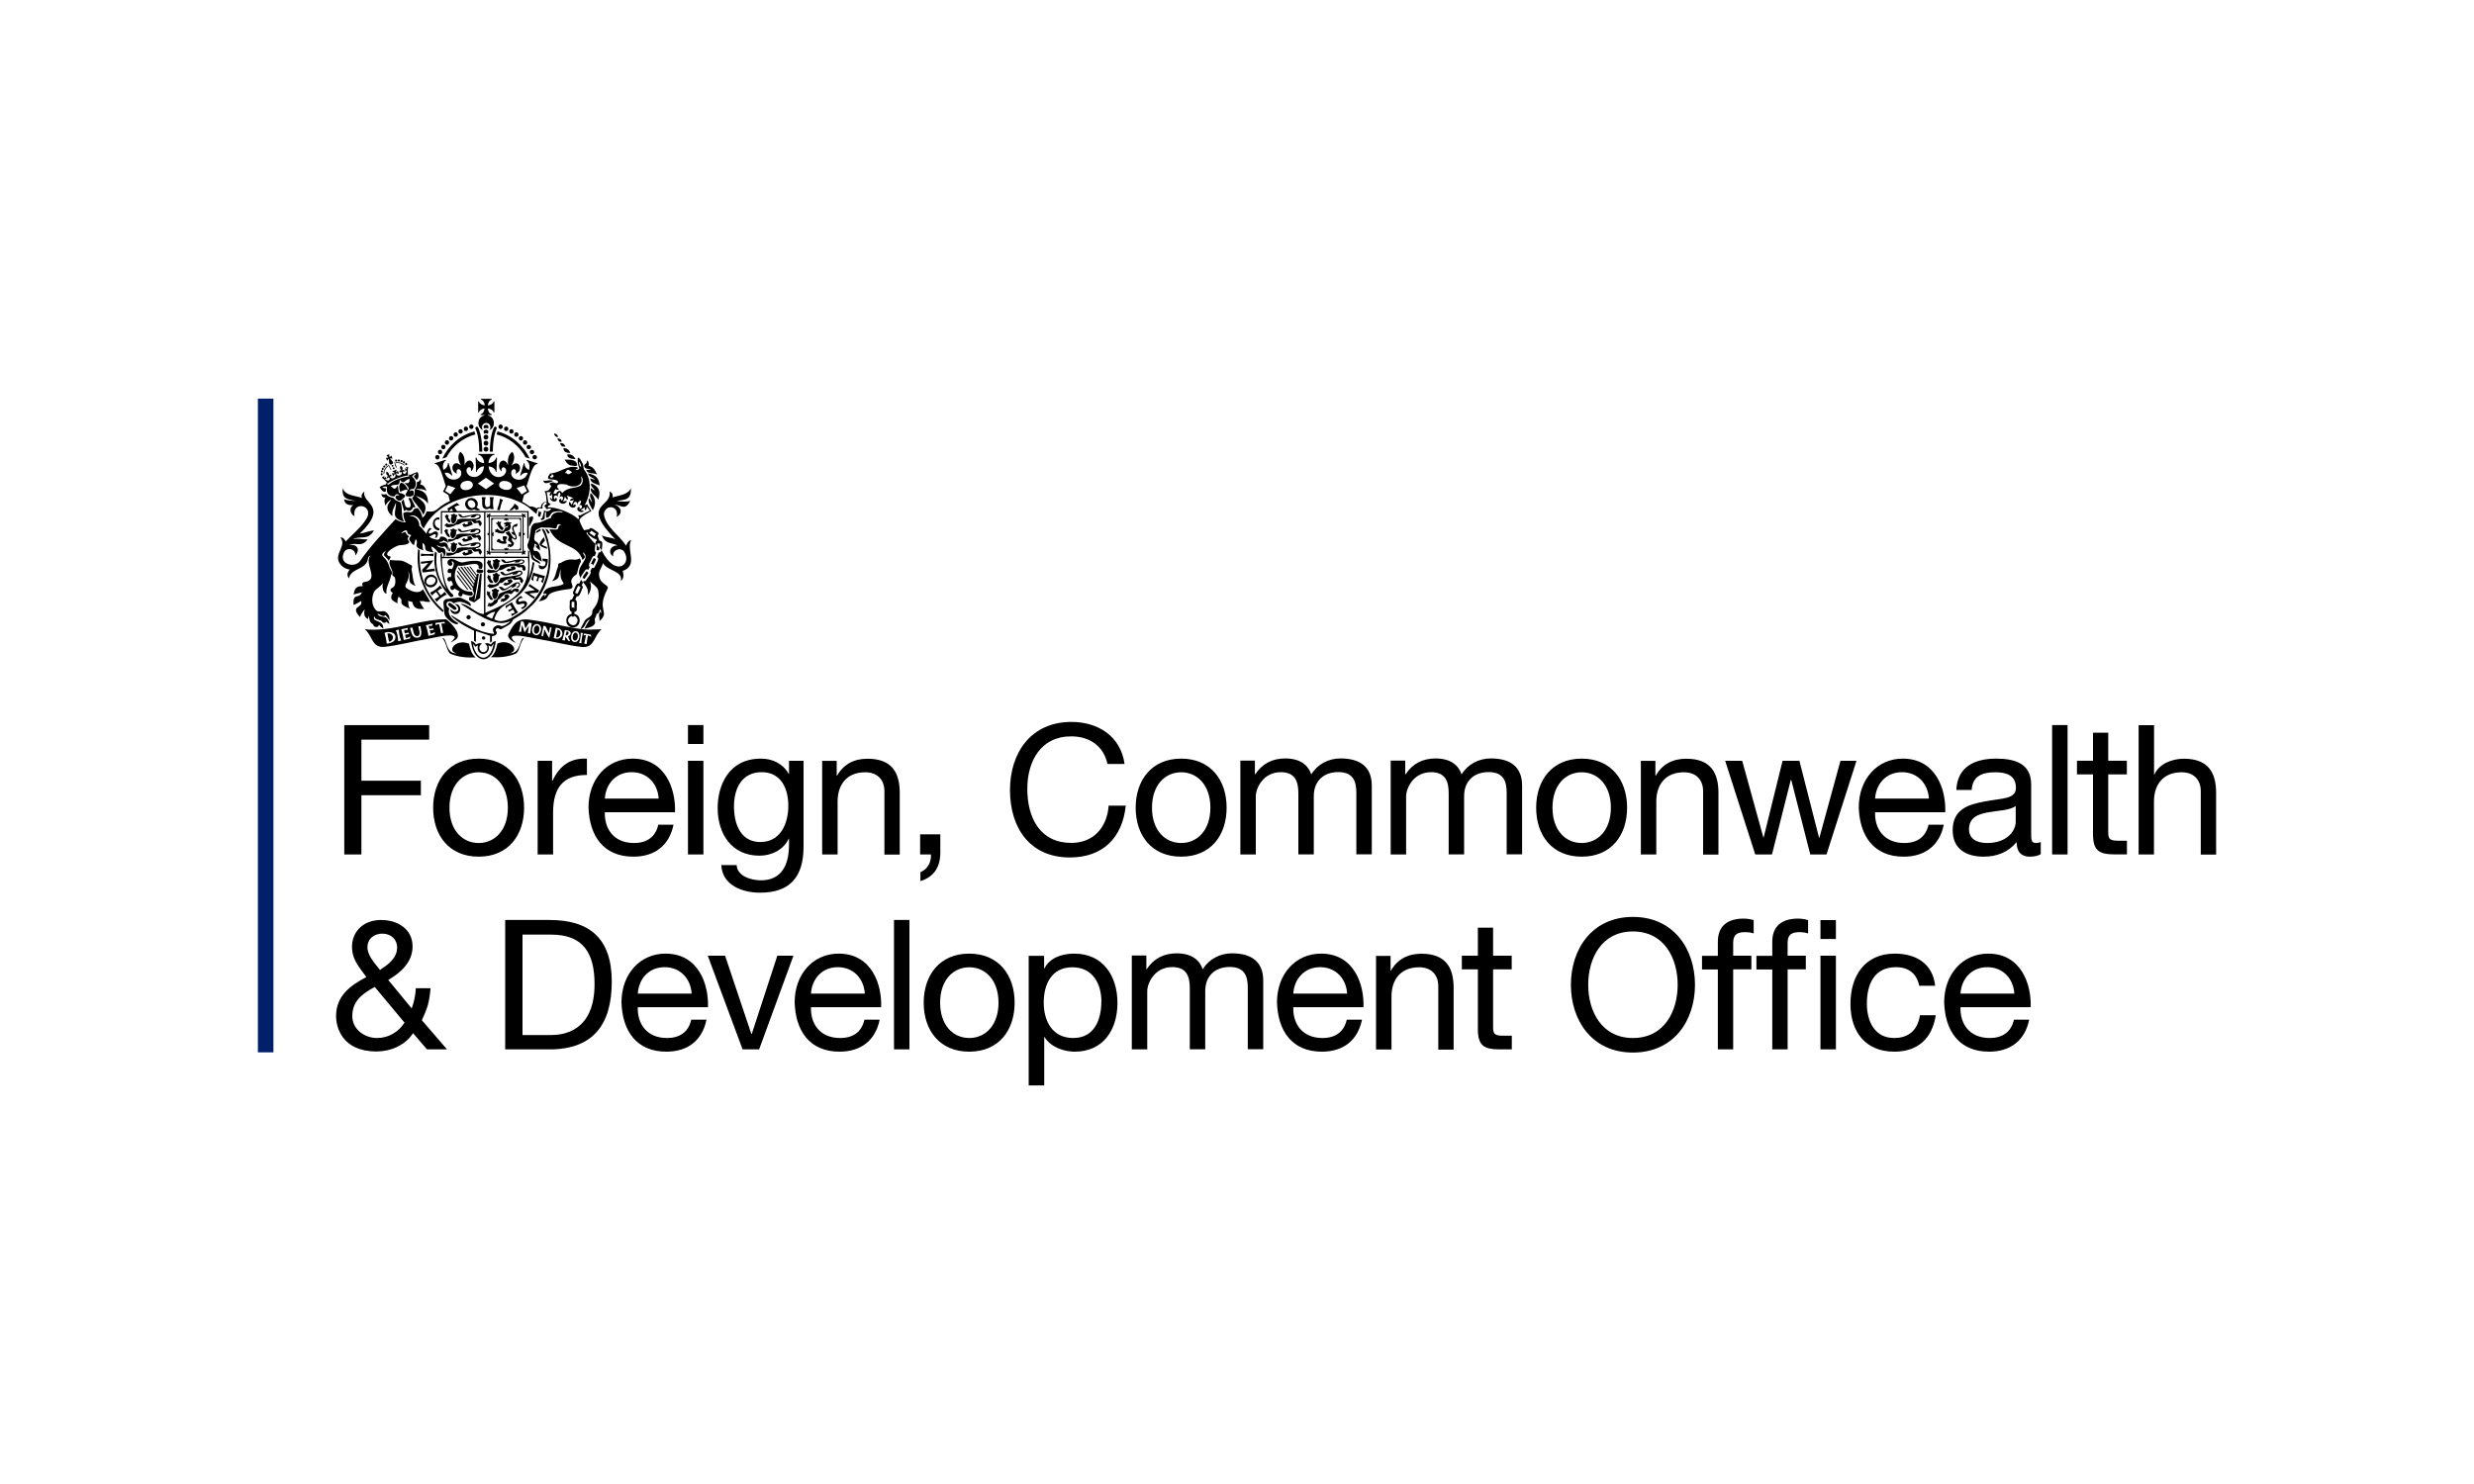<?xml version="1.0" encoding="UTF-8"?>
<svg id="Layer_1" xmlns="http://www.w3.org/2000/svg" version="1.1" viewBox="0 0 250 150">
  <!-- Generator: Adobe Illustrator 30.0.0, SVG Export Plug-In . SVG Version: 2.1.1 Build 123)  -->
  <path d="M26.06,106.37h1.57V40.29h-1.57v66.08Z" fill="#012069"/>
  <path d="M59.41,64.23s-.14.8-.13.87l-.24-.04s.15-.71.18-.86c-.1-.02-.19,0-.28.03h0s.1-.2.1-.2l.66.12.05.22c-.06-.05-.23-.11-.33-.13M58.84,64.28c-.03.18-.11.56-.08.74l-.24-.03c.11-.27.18-.74.16-1.03l.24.03c-.04.09-.07.19-.09.29M58.19,64.89c-.62.12-.62-.93-.12-1.08.62-.13.63.93.12,1.08M57.66,64.06c-.03.12-.12.2-.26.25.06.21.1.27.21.5h0s-.16-.02-.16-.02c-.03-.02-.24-.31-.3-.46-.04.13-.07.29-.06.41l-.28-.04c.05-.08.27-.93.26-1.02.24.03.67.07.6.4M56.46,64.54c-.15.05-.36,0-.51-.04l.21-1.04c.68-.04.96.83.3,1.08M55.49,64.46c-.07-.02-.48-.85-.48-.85,0,0-.1.64-.12.69l-.18-.03.21-1.01.21.03s.33.71.33.71c0,0,.11-.56.12-.6l.16.04-.23,1.02ZM54.64,63.8c-.22.75-1.08.34-.83-.33.22-.73,1.08-.34.83.33M53.74,62.99s-.17.95-.16,1.04l-.25-.05c.05-.08.1-.72.1-.72l-.42.66-.25-.74s-.1.53-.1.7l-.24-.03c.08-.12.23-1.06.23-1.06l.25.05s.2.68.2.68c0,0,.33-.56.35-.58l.29.05h0ZM59.79,63.64c-.31,0-.6,0-.74-.02-1.61-.16-3.2-.62-4.8-.87-.46-.07-.84-.14-1.17-.14-.68,0-1.14.3-1.69,1.47-.23.44.55.87.72.88-.64-.55-.42-.71.09-.71.7,0,1.94.31,2.19.34,1.47.23,2.95.65,4.45.81.05,0,.1,0,.15,0,1.1,0,1.05-1.2,1.8-1.79-.13.01-.58.02-.99.02M54.33,63.23c-.38-.1-.53.69-.21.82.39.1.53-.68.21-.82M57.26,63.81l-.11.4c.31.06.45-.35.11-.4M58.22,63.95c-.36-.09-.48.67-.18.79.37.09.49-.67.18-.79M56.35,63.63c-.05.21-.13.59-.16.79.48.1.63-.7.16-.79M44.6,63.03l.18.93-.21.04-.19-.92c-.13.03-.21.03-.38.1v-.21s.91-.12.91-.12l.06.18c-.08-.03-.38,0-.38,0M43.93,64.12l-.64.15c.01-.1-.2-.99-.26-1.07l.67-.16-.05.23c-.11-.02-.22-.02-.33,0l.08.32.37-.09.06.16c-.07-.01-.3.05-.4.06l.08.34c.18-.04.34-.1.45-.18h0l-.05.24ZM42.08,64.45c-.47.01-.53-.65-.64-.98l.23-.04c.11.28.08.95.56.86.35-.16.07-.71.03-.97l.22-.03c.08.44.29,1.21-.39,1.16M41.43,64.55l-.64.14c.01-.1-.19-.99-.25-1.08l.67-.15-.05.23c-.1-.03-.21-.03-.33,0l.08.33.37-.08.06.16c-.08-.01-.3.04-.4.06l.08.34c.18-.04.34-.1.45-.18h0s-.05.24-.05.24ZM40.23,64.81c.01-.32-.09-.81-.23-1.1l.31-.06c-.01.32.09.81.23,1.1l-.31.06ZM39.92,64.62c-.13.32-.53.39-.84.44.01-.1-.17-1.01-.23-1.09.53-.23,1.3,0,1.07.65M45.05,62.6c-2.44,0-4.87,1.05-7.31,1.05-.29,0-.58-.01-.88-.05.75.6.7,1.79,1.8,1.79.05,0,.1,0,.15,0,1.49-.16,2.98-.58,4.45-.82.25-.04,1.47-.34,2.18-.34.26,0,.45.04.51.14.08.14-.41.55-.41.57,0,0,0,0,0,0,.05,0,.32-.16.52-.29.79-.57-.87-2.06-1.01-2.06M39.51,64.09c-.1-.06-.22-.08-.36-.06.03.22.11.62.17.84.4-.06.53-.57.19-.78M49.13,62.28c.3-.27.51-.37.91-.46-.11.24-.21.47-.32.72-.2-.09-.39-.17-.59-.26M49.05,56.4h4.3c.35,3.29-1.58,4.39-4.3,5.54v-5.54ZM55.41,54.64c-.1-.21-.33-1.4-.66-1.15,1.52,2.84.51,6.58-2.14,8.39-.77.47-1.74,1.25-2.66.73.59-2.31,3.43-1.34,4.05-5.73-.07-.04-.1-.06-.17-.07-.09.61-.24,1.2-.47,1.77.25-.66.09-2.71.14-2.82-.03-.03-.05-.05-.14-.15.01.25,0,.34,0,.66h-4.31v-4.49h4.23v2.54s.02.13.03.18c.06-.09.06-.09.11-.12v-2.72h-8.87v2.3s.12,0,.12,0v-2.17h4.25v4.49h-4.1s0-.07-.01-.06c0-.01-.03.07-.03.06h-.12c0-.21,0-.34,0-.34h-.13c-.1.33.19,3.15.65,3.64-.93-.9-1.22-2.49-1.04-3.69,0,0-.09-.07-.18-.15-.29,1.69.35,3.36,1.53,4.57.1.11.22,0,.34-.04-.03-.03-.08-.07-.12-.12.05.05.09.09.12.12l-.07-.18c-.93-.71-1.08-2.74-1.1-3.67h4.25s0,5.63,0,5.65c-.9-.04-1.51-1.03-2.39-1.04,1.26.74,3.55,2.54,5,1.75.01.01,0,.01.02.03-.15.19-.69.55-.93.46-.4-.24-1.01.19-.73.64.04.05.06.1.02.16-1.57-.15-2.98-1.08-4.3-1.89t-.02.03c.51.69,2.32,1.54,2.32,1.54v1.01s.19.13.19.13v-1.1c.47.16,1.43.47,1.43.47v.69s.19-.12.19-.12v-.51s.25-.07.25-.07c.16-.05.26-.2.25-.37-.08-.04-.13-.13-.11-.22.04-.2.28-.21.38-.08.2.09.39-.15.58-.21.27-.16.61-.31.73-.63.02-.07.07-.13.13-.16.55-.32,1.08-.66,1.53-1.11,1.92-1.62,2.59-4.41,1.95-6.8M51.38,57.47s-.07,0-.08.02c0,.1-.11.07-.14.14.02.04.05.08.1.07.06,0,.05.07.11.07.25-.12.55-.09.77-.28-.08-.07-.1-.16-.12-.26-.14.01-.29,0-.41.06-.01.07.03.1.07.16-.1.04-.2.07-.29.02M51.09,54.2c-.19,0-.34-.02-.28.2,0,.05.03.22.06.25.01.02.01.05,0,.06-.07.04-.36-.07-.33-.17,0-.08-.08-.1-.11-.04-.01.03-.03.03-.06,0-.05-.08-.13.03-.1.08.01.02,0,.05-.03.05-.08.03-.07.14.03.14.24.11.45.23.73.19h0c.3-.02.15-.08.13-.29-.05-.23.34-.38-.05-.47M51.66,53.77l.1.21s.22.1.25.13c.12.09.1.34,0,.31-.18-.07-.29-.33-.42-.49-.03-.03-.12-.29-.18-.22-.75.17.14.36,0,.64-.03.04-.11.23-.07.27.06.08.21.13.28.23.12.12.01.26-.14.15-.09-.06-.19.03-.1.12,0,.01-.05.04-.06.05-.09.12.06.12.14.05.04-.02,0,.11.07.09.14-.03.35-.1.39-.32.09-.2-.11-.16-.16-.34-.05-.07-.05-.33.05-.24.1.13.23.2.36.09.12-.11.01-.37-.05-.48-.11-.23-.23-.45-.23-.72.15-.18.33.14.44-.36-.36.02-.71.26-.53.66.11.23.08.21-.13.17M50.88,53.93s.17-.17.18-.2c.01-.03.02-.03.11-.04.25-.03.37-.14.44-.4.03-.08,0-.25-.06-.29-.02-.01-.03-.04-.01-.05.05,0,.14-.05.16-.1-.03-.05-.09-.01-.18-.04-.06-.03-.23-.08-.3-.05-.05.06-.34.07-.29.15,0,.03.03.1.03.1l.13.02v.1s-.09.02-.12.03c-.08.12.19.12.26.03.05-.05.12-.06.12,0-.04.07-.16.12-.24.15-.11.02-.14.24-.23.31-.24.04-.33.04-.57-.16-.09-.1-.16-.03-.09.05-.04.01-.26-.11-.16.1v.02c-.1.16.07.1.16.15.2.08.41.14.66.1M50.2,52.95c.07.05.13.26.17.29.08.11.26.4.42.34h0s.1-.17.1-.19c0,0-.03-.03-.06-.06-.16-.14-.26-.27-.26-.4,0-.04.09-.1.08-.14,0-.14-.12.02-.17,0-.03-.04-.12-.16-.17-.1-.03.02,0,.1-.02.12-.01.02-.02.02-.06.02-.13,0-.14.08-.04.13M45.37,55.35s-.04-.04-.05-.06c0,.06.03.13.02.19,0,.05-.02.12-.04.16.08.08.12.08.21.05-.01-.12-.04-.26-.14-.34M47.25,55.65c-.01.08.05.11.07.17-.09.05-.19.06-.28.07-.05-.05-.07-.14-.16-.11-.05.01-.02.06-.06.08q-.1,0-.11.09s.06.03.09.05c-.07.34.86-.01,1-.12-.05-.08-.1-.13-.12-.22-.04-.15-.32-.03-.43-.02M45.64,55.07c-.15.27-.1.52.07.75.33.01.47-.44.41-.71.03-.03.07-.05.1-.07,0-.03-.02-.06-.03-.1-.06,0-.12,0-.17,0-.12-.15-.19-.16-.33-.02q-.1-.03-.16.05s.06.09.11.11M48.34,55.47c-.1.05-.23.09-.3-.03.17-.07.38-.05.49-.21.08-.1.07-.31-.09-.37-.42-.12-.87.1-1.3.14-.81.22-.23-.17-.87-.17.23.65.92.23,1.39.19-.03.08-.11.11-.14.18.17-.03.39.03.52-.1.06-.18.49-.2.39.04-.4.39-1.66.03-2.22.28-.08.26-.23.43-.48.49-.2-.12-.29.02-.49-.04-.02-.02-.04-.04-.06-.06,0,0-.01,0-.01-.01,0,0-.01,0-.02-.01,0,0,0,0,0,.01,0,.12-.03.23-.07.34.26.1.55-.02.8-.09.1-.03.16-.14.28-.14.27.02.43-.21.66-.27.29-.05.58-.1.88-.1.34.46.4.07.7.23l-.03.14s.05.02.08.03c-.03.12.14.18.16.03,0-.01,0-.04.02-.04.18-.1-.1-.58-.29-.45M45.47,54.3c-.01-.12-.04-.26-.14-.34-.1-.11-.14-.26-.03-.38-.05-.05-.12-.01-.18-.08-.07-.08-.11.01-.12.09-.19.03-.08.09-.04.19.06.17.29.59.51.51M47.22,54.26c-.01.08.05.11.07.17-.09.06-.19.06-.28.07-.05-.05-.07-.14-.16-.11-.05.01-.02.06-.06.08q-.1,0-.11.09s.06.04.09.05c-.07.34.86-.01,1-.12-.05-.08-.1-.13-.12-.22-.04-.15-.31-.03-.43-.02M45.6,53.67c-.15.27-.11.52.07.75.33.01.47-.44.41-.71.03-.03.07-.05.1-.07-.01-.03-.02-.06-.03-.1-.06,0-.11,0-.16,0-.12-.15-.19-.16-.34-.02q-.1-.03-.16.05c.02.05.06.09.11.11M48.31,54.08c-.1.05-.23.09-.3-.03.17-.07.38-.05.49-.21.09-.1.08-.32-.09-.37-.43-.12-.87.1-1.3.14-.81.22-.23-.17-.87-.17.23.65.91.23,1.39.19-.03.08-.11.11-.14.18.17-.03.39.03.51-.1.07-.18.49-.2.39.04-.4.4-1.67.03-2.23.28-.08.26-.23.43-.48.5-.17-.1-.26-.02-.41-.03,0,.05.02.1.03.14.01.05.02.1.02.14.17-.02.34-.08.5-.13.1-.03.16-.14.28-.14.27.02.43-.21.66-.27.29-.05.58-.1.88-.1.34.46.4.07.7.23,0,.05-.02.09-.03.14.03,0,.05.02.08.03-.03.12.14.18.16.04,0-.02,0-.04.02-.04.18-.1-.1-.58-.29-.45M45.52,52.81c-.01-.12-.04-.26-.13-.34-.11-.11-.14-.26-.03-.37-.05-.05-.12,0-.18-.08-.07-.08-.11.01-.12.09-.19.03-.08.09-.04.19.06.17.28.59.5.51M47.25,52.77c-.02.08.05.11.07.17-.09.05-.18.06-.28.07-.05-.05-.07-.14-.16-.11-.05.01-.02.06-.06.08q-.09,0-.11.09s.06.03.09.05c-.07.34.85-.01.99-.12-.04-.08-.1-.13-.12-.22-.04-.15-.31-.03-.42-.02M45.65,52.19c-.15.27-.1.51.07.74.33.01.46-.44.41-.71.03-.03.07-.05.1-.07,0-.04-.02-.07-.03-.1h-.16c-.12-.16-.19-.16-.33-.03q-.1-.04-.16.05s.06.09.11.11M44.95,53.18s.08-.05.13,0c0,.02,0,.04-.01.07.26.12.55-.01.81-.09.1-.03.16-.14.28-.13.27.02.43-.21.66-.27.29-.05.58-.1.87-.1.34.46.4.07.7.23,0,.04-.02.09-.03.14.03,0,.05.02.08.03-.03.12.14.18.16.03,0-.02,0-.04.02-.04.18-.1-.1-.57-.28-.45-.1.05-.23.09-.3-.03.16-.07.37-.05.49-.21.09-.1.08-.31-.08-.36-.42-.12-.87.1-1.29.13-.8.22-.23-.17-.86-.17.23.65.91.23,1.38.18-.03.08-.11.1-.14.17.17-.03.39.03.51-.1.06-.18.49-.2.39.04-.4.39-1.65.03-2.21.27-.08.25-.23.42-.47.49-.2-.12-.29.02-.49-.04-.06-.06-.11-.13-.2-.06v.09c-.09-.03-.2.1-.1.16M49.24,58.37c.11.17.14.44.33.53.09,0,.22.08.27-.02-.05-.2-.3-.32-.27-.55.01-.05,0-.1-.05-.15-.1.03-.29-.19-.22.07-.06.02-.1.06-.05.12M49.82,57.49c-.01-.26-.31-.43-.23-.69.03-.05.01-.11-.03-.14q-.09.02-.16-.02c-.11-.06-.13.07-.12.15-.02,0-.04.02-.08.03.08.22.31.78.6.67M49.82,60.58c-.1-.19-.25-.36-.32-.56.08-.12.05-.27-.11-.17-.04-.08-.1-.1-.18-.08-.02.05-.03.1.03.14,0,0,0,.02,0,.03l-.05.02c-.04.1.06.16.1.24.11.18.27.6.53.38M50.92,59c-.06,0-.07.08-.03.12.04.05.08,0,.13,0,0,.03,0,.05,0,.07.26.01.65-.22.79-.42-.05-.08-.11-.17-.16-.25-.14.05-.3.04-.38.17.05.05.1.1.14.15-.1.05-.21.14-.31.06-.04-.04-.16-.02-.13.05,0,.01,0,.03,0,.04-.02,0-.03,0-.05,0M51.31,60.04c-.14.04-.28.05-.37.19.03.05.07.09.11.14-.07.18-.24.15-.41.15.02.05.02.09.03.12-.07.04-.1.1-.08.18.02,0,.04.01.06.02.05-.06.13-.12.15,0,.29-.1.56-.28.7-.56-.08-.06-.16-.14-.19-.25M52.41,58.87c-.48-.16-1.24.89-1.56.58-.08-.17-.32-.15-.47-.11.18.13.28.42.56.33.31-.06.56-.31.82-.43,0,.09-.08.13-.12.21.19-.06.35-.11.49-.23-.02-.51.71-.15,0,.16.12,0,.21.06.3-.04.16-.14.17-.35-.01-.48M50.48,58.07s-.11-.03-.16-.03c-.09-.24-.25-.15-.39,0-.2-.08-.16.1-.06.19-.1.24-.03.6.22.7.27-.12.34-.44.33-.71.08-.01.15-.11.06-.16M49.78,60.33c.25.61.64-.16.54-.49.18-.14.13-.23-.08-.24-.08-.16-.24-.18-.35-.04-.04.05-.1.03-.15.04-.11.05-.05.17.05.2-.05.18-.08.37,0,.55M49.85,56.89c-.09.25,0,.57.23.71.26-.12.43-.46.34-.75.06-.05.14-.08.12-.16-.04-.1-.2-.03-.24-.14-.1-.14-.23-.03-.31.06-.06,0-.12-.02-.17,0-.06.1.1.17.03.27M52.29,59.49c-.54-.07-.46.3-.73.21.05-.06.18-.09.14-.18-.4.17-.81.29-1.21.47-.2.21-.14.64-.59.68-.01.22-.32.37-.52.27-.07.08-.04.09-.03.16-.06.06-.15.2-.01.19.04,0,.08-.07.12-.05,0,.03,0,.06-.01.09.04,0,.09.01.1,0,.06-.08.15-.01.22-.08.23-.16.56-.3.55-.62.41-.18.65-.84,1.18-.61.27.14.34-.29.58-.29.07.16.1.14.18.09.15.12.12-.07.18-.15,0-.08-.08-.18-.16-.18M49.25,57.81c.05.01.03.07.05.11.27.02.55-.05.82-.09.21,0,.2-.18.35-.2.36.02.59-.3.93-.35.27-.08.64-.18.88.01.06.06.14.08.23.06.12-.02.25-.05.31.09-.02.02-.04.04-.06.07.01.03.02.05.04.08.06,0,.07.04.09.08.03.05.1.05.12,0,.01-.06.08-.03.1-.09.01-.17-.03-.38-.19-.46-.08-.08-.4.08-.41-.08.24.05.71-.26.38-.46-.54-.13-1.13.13-1.68.2-.22.05-.11-.3-.58-.21.31.64.97.19,1.48.18,0,.06-.1.05-.07.13.15-.05.4.03.49-.12.05-.18.43-.14.31.07-.29.19-.71.1-1.05.14-.41.03-.86.04-1.25.19-.07.24-.18.49-.46.54-.19-.19-.47.03-.68-.16-.07.01-.08.05-.11.1-.1.04-.14.1-.03.17M52.1,58.32c.32,0,1.05-.35.51-.64-.3-.05-.6.1-.88.16-1.15.46-.48-.1-1.19-.04.24.61.85.3,1.31.16.01.07-.07.08-.06.15.15-.03.3-.06.45-.09.06-.3.61-.3.36,0-.63.27-1.38.22-2.03.41-.44,1.16-1.21.37-1.2.7-.17.01-.17.18,0,.17,0,.34.86-.05,1.01-.16.04-.08.07-.16.11-.23.26.13.44-.25.67-.31.22-.04.51-.26.71-.06.21.23.53-.12.71.11-.07.18.02.1.05.22,0,.1.17.1.17,0,0-.05,0-.07.05-.09.1-.14-.11-.3-.18-.42-.16-.15-.41.14-.57-.02M40.38,46.62c-.1.1-.26-.05-.16-.15.1-.1.25.05.16.15M40.09,47.24l-.07.03c-.06-.12-.16-.36-.16-.57,0-.05.07-.05.07,0,0,.14.06.34.16.54M40.91,47.03h-.09c-.24-.18-.53-.27-.81-.22,0-.03,0-.05-.01-.08.32-.05.66.06.92.3M40.66,46.68c-.1.1-.26-.05-.16-.15.1-.1.26.05.16.15M40.11,46.63c-.1.1-.26-.05-.16-.15.1-.1.25.05.16.15M41.12,46.98c-.1.1-.26-.05-.16-.15.1-.1.26.05.16.15M40.9,46.8c-.1.1-.26-.05-.16-.15.1-.1.26.05.16.15M38.83,47.27c.14,0,.14-.22,0-.22-.14,0-.14.22,0,.22M39.47,47.51l.07-.02c-.05-.13-.15-.37-.29-.52-.03-.03-.09.02-.05.05.1.1.2.28.28.49M38.75,47.93l.07-.06c.03-.3.17-.58.4-.74-.01-.02-.03-.04-.05-.06-.27.19-.42.51-.43.86M51.28,52.22h1.52v3.54h-3.31v-3.54h1.78ZM53.12,55.76c0-.07-.07-.12-.14-.1h0c-.12.56-.06-1.68-.07-1.6l.11.05v-.26l-.11.05v-1.65c.01-.08.14-.01.08.04v.02c.15.05.19-.2.03-.2l.1-.17-.02-.02s-.18.1-.19.1c0-.15-.26-.12-.21.03h.02c.05-.07.13.05.04.07h-1.52l.05-.1h-.28l.05.1h-1.52c-.09-.01-.01-.14.04-.07h.01c.05-.14-.21-.18-.21-.03l-.18-.1-.02.02.1.17c-.16,0-.12.25.03.2v-.02c.12-.54.06,1.68.07,1.61l-.11-.05v.26l.11-.04s.05,2.14-.07,1.61h0c-.15-.06-.2.18-.03.18l-.1.18.02.02.18-.1c0,.15.26.12.21-.03h-.01s-.09.02-.08-.02c0-.02.02-.04.04-.04h1.52l-.05.1h.28l-.05-.1h1.52s.04.02.04.04c0,.04-.06.06-.09.02h-.01c-.05.15.21.18.21.03,0,0,.18.1.18.1l.03-.02-.1-.18c.06,0,.1-.05.1-.1M49.74,54.14s0,.03,0,.03c0-.06.1-.02.05.03h.01c.1.03.12-.12.01-.13h0s.12-.05.12-.05v-.04l-.12-.05h0c.1,0,.09-.16-.01-.15h-.01c.05.06-.05.1-.05.04,0,0,0,.03,0,.04v-1.31h.1v-.1h1.13c.06.01.01.1-.03.05h-.02c-.01.11.16.12.16.02l.06.12h.04l.06-.12c0,.1.16.09.15,0h-.01s-.1-.05-.03-.07h1.13v.1h.1s.04,1.6-.05,1.25h-.02c-.1-.03-.11.12-.01.13h0s-.12.05-.12.05v.04l.12.05h0c-.1,0-.09.16.01.15h.02c.1-.38.04,1.28.05,1.23h-.1v.1h-1.12c-.07,0-.01-.1.03-.05h.01c.01-.11-.15-.12-.15-.02h0l-.06-.12h-.04l-.06.12c0-.1-.16-.09-.16,0h.02s.09.06.03.07h-1.13v-.1h-.1v-1.31ZM52.57,53.85h0s0,0,0,0ZM51,55.54h0,0ZM51.31,55.54h0,0M52.46,55.64h.21v-3.29h-3.04v3.29h2.83ZM50.49,51.58c.08-.3.18-.81.34-1.06l-.32-.11c0,.32-.17.82-.28,1.13q.12.01.26.04M48.72,50.98c0-.2.03-.56-.06-.73h.42c-.07.19-.19,1.05.17,1,.14,0,.28-.09.28-.24,0-.21.03-.59-.06-.76h.42c-.1.32-.1.89,0,1.21h-.35s.01-.06.01-.12c-.36.26-.85.13-.81-.37M47.83,51.32c.47-.19.06-.91-.36-.74-.47.18-.06.91.36.74M48.54,51.5h0c-.19.16-.43.09-.63-.01-.58.33-1.22-.44-.75-.93.49-.59,1.47.08,1,.73.15.12.28.19.37.22M45.8,51.67h.39l-.27-.42c.14-.08.42-.2.55-.19l-.31-.23-.94.56.11.36h0c.08-.15.19-.27.32-.34.03.05.08.14.14.26M44.4,53.39c-.56-.04-.68-1.01,0-.86v-.24c-.88-.05-.87,1.35,0,1.32v-.22ZM44.15,53.76c-.2-.16-.46.12-.66.17-.35.02-.08-.42.14-.45h0s-.17-.13-.17-.13c-.32.16-.56.85-.05.86.11,0,.39-.19.48-.21.24-.05.17.28.02.35.07,0,.14-.01.21,0,.13-.19.22-.47.03-.61M51.68,62.29l.68-.39c-.09-.07-.61-.93-.63-1.03l-.64.37.03.26h0c.1-.13.24-.24.43-.35l.2.33c-.1.05-.33.19-.41.21l.12.14.38-.22.19.32c-.13.07-.25.1-.36.11l.02.25ZM54.36,59.91l.12-.23-.97-.65-.11.2s.67.42.67.42c0,0-1.04.14-1.09.22l.97.67.11-.17-.58-.38s.85-.1.88-.09M54.86,58.94l.21-.73c-.11,0-1.09-.28-1.18-.34l-.2.69.21.17h0c-.01-.16,0-.34.06-.54l.37.11c-.04.11-.1.36-.15.42l.18.03.12-.4.36.1c-.04.13-.1.24-.18.31l.19.18ZM52.78,61.57c.76-.33.59-1.08-.27-.74-.36-.1.1-.47.33-.38h0s-.18-.22-.18-.22c-.27.12-.7.48-.47.78.16.2.48-.01.68,0,.35.06-.02.42-.24.4h0M43.8,56.22l.02-.27c-.35.07-.92.07-1.27,0l-.02.27c.35-.07.92-.07,1.27,0M43.92,60.54l.21.29c.22-.27.68-.6,1.01-.73l-.21-.29c-.08.13-.26.26-.4.36l-.32-.44c.14-.1.31-.23.47-.27l-.21-.29c-.22.27-.68.6-1.01.73l.21.29c.08-.13.26-.26.4-.36l.32.45c-.14.1-.31.23-.46.26M43.16,58.55c.26-.47,1.14-.19.77.35-.27.46-1.13.2-.77-.35M43.08,59.19c.6.57,1.54-.34.92-.93-.6-.58-1.55.34-.92.93M42.65,57.6l.07.27,1.24-.15-.06-.25c-.06-.01-.84.13-.84.13,0,0,.73-.86.72-.96l-1.25.14.03.21.73-.1s-.61.69-.64.7M58.65,59.38s-.26.67-.33.64c-.03-.05-.1-.08-.16-.07-.03-.01-.05-.06-.03-.1.04-.04.25-.69.35-.64.03.06.1.1.16.08.02.03.02.06,0,.09M58.04,61.58c.02-.16-.19-.25-.27-.11.02-.06-.06-.66.05-.66.05.04.11.04.16,0,.03,0,.06.04.06.08v.65s0,.03,0,.04M58.37,62.72c-.19,1.11-1.62,0-.6-.46.05.11.21.11.26,0,.2.06.34.24.34.46M58.52,59c-.31-.19-.49.67-.6.82-.05.13,0,.26.11.3l-.23.48c-.12-.02-.23.07-.23.22.05.19-.14.99.19,1v.23c-.79.14-.67,1.39.14,1.37.81.02.93-1.22.15-1.37v-.21c.12.02.23-.07.23-.22-.04-.18.13-.96-.16-1l.17-.36c.3.16.47-.68.58-.82.05-.12.01-.25-.09-.29l.13-.27c-.07-.09-.13-.19-.19-.28l-.21.43ZM58.7,58.53h0s-.05-.08-.07-.13c0,.05.03.1.07.13M48.97,41.28c-.04.31-.2.55-.4.59v.08h.4s-.03.03-.05.05c-.71.16-.78,1.23-.1,1.48-.26-.25-.06-.74.31-.73.37-.01.57.47.31.73.67-.25.6-1.32-.1-1.48-.01-.02-.03-.04-.05-.05h.4v-.08c-.2-.03-.37-.28-.4-.59.31.04.55.2.59.4h.08v-1.1h-.08c-.04.2-.28.37-.59.4.04-.31.2-.55.4-.59v-.08h-1.1v.08c.2.03.37.28.4.59-.31-.04-.55-.2-.59-.4h-.08v1.1h.08c.04-.2.28-.37.59-.4M49.31,43.32c.27-.5-.66-.5-.39,0,.11-.07.27-.07.39,0M48.94,43.84c.1-.05.24-.05.34,0,.35-.54-.69-.54-.34,0M49.11,44.43c.32,0,.32-.49,0-.49-.32,0-.32.49,0,.49M49.11,45.04c.32,0,.32-.49,0-.49-.32,0-.32.49,0,.49M49.11,45.65c.32,0,.32-.49,0-.49-.32,0-.32.49,0,.49M48.43,45.65h.3c0-.58-.05-1.65-.41-2.43-.08-.18-.36-.05-.27.12.25.54.38,1.36.38,2.31M49.5,45.65h.3c0-.95.14-1.77.38-2.31.08-.18-.19-.3-.27-.12-.36.78-.41,1.86-.41,2.43M47.08,43.57c.29,0,.29-.45,0-.45-.29,0-.29.45,0,.45M45.17,44.95c.29,0,.29-.45,0-.45-.29,0-.29.45,0,.45M47.63,43.36c.29,0,.29-.45,0-.45-.29,0-.29.45,0,.45M44.47,45.91c.29,0,.29-.45,0-.45-.29,0-.29.45,0,.45M44.8,45.41c.29,0,.29-.45,0-.45-.29,0-.29.45,0,.45M46.54,43.83c.29,0,.29-.45,0-.45-.29,0-.29.45,0,.45M44.2,46.44c.29,0,.29-.45,0-.45-.29,0-.29.45,0,.45M45.59,44.53c.29,0,.29-.45,0-.45-.29,0-.29.45,0,.45M46.05,44.15c.29,0,.29-.45,0-.45-.29,0-.29.45,0,.45M53.21,45.19c0,.29.45.29.45,0,0-.29-.45-.29-.45,0M53.06,44.95c.29,0,.29-.45,0-.45-.29,0-.29.45,0,.45M53.53,45.69c0,.29.45.29.45,0,0-.29-.45-.29-.45,0M53.81,46.21c0,.29.45.29.45,0,0-.29-.45-.29-.45,0M52.64,44.53c.29,0,.29-.45,0-.45-.29,0-.29.45,0,.45M51.68,43.83c.29,0,.29-.45,0-.45-.29,0-.29.45,0,.45M50.59,43.36c.29,0,.29-.45,0-.45-.29,0-.29.45,0,.45M51.15,43.57c.29,0,.29-.45,0-.45-.29,0-.29.45,0,.45M52.18,44.15c.29,0,.29-.45,0-.45-.29,0-.29.45,0,.45M44.71,46.35l.4-.13c.63-1.14,1.69-1.99,2.93-2.31-.03-.11-.06-.21-.1-.3-1.42.36-2.6,1.38-3.24,2.74M53.12,46.22l.4.13c-.64-1.36-1.82-2.37-3.24-2.74-.03.1-.07.2-.1.3,1.25.32,2.3,1.16,2.93,2.31M45,62.26c.16.3,1.08,1.12,1.33.73-.45-.23-1.21-.79-.92-1.5-.66-.4-.08-1.05.44-.5.55-.34,1.16-.1,1.7.28.19-.42-.75-.71-.97-.84-.28-.09-1.15.1-1.45.12-.2.02-.34.2-.32.4.04.21.04,1.14.19,1.31M46.02,62.07c.72,0,.62-1.13-.08-1.01.33.18.61.64.1.78-.19.04-.39-.17-.53-.27,0,.28.23.5.51.5M46.1,61.6c.19-.22-.46-.51-.56-.64-.08-.05-.17-.03-.23.03-.18.21.45.51.54.62.08.06.19.05.24-.02M50.09,64.8c-.24.02-.37.19-.49.35-.11-.07-.26-.14-.4-.14-.08,0-.15.02-.21.07.44.18.28.84-.14.84s-.59-.67-.15-.84c-.06-.05-.13-.07-.21-.07-.14,0-.29.07-.4.14-.13-.17-.25-.33-.49-.35.13,1.22.69,1.84,1.25,1.84s1.12-.61,1.25-1.84M49.89,65.07c-.17.97-.64,1.41-1.05,1.41s-.88-.44-1.05-1.41c.05.05.1.11.16.19l.09.12.13-.08c.05-.03.1-.06.15-.08-.06.12-.07.25-.05.38.05.29.28.49.56.5.27,0,.51-.21.56-.5.03-.13,0-.26-.05-.38.05.02.1.05.16.08l.13.08.09-.12c.06-.07.11-.14.16-.19M47.56,62.43c.06-.27-.37-.36-.42-.08-.06.27.36.36.42.08M49.01,63.15c.06-.27-.36-.35-.42-.08-.06.27.36.36.42.08M48.7,64.45c-.05.22.3.29.34.07.05-.22-.3-.29-.34-.07M48.75,57.6c-.16-.01-.33-.04-.49-.06-.3.26.04.42.27.4.19.05.46-.21.22-.34M46.22,58.31c.34.43.66.86.99,1.29.05,0,.14.03.14.03l-1.18-1.57s-.02.16.05.26M47.68,59.58l-1.45-1.92-.04.13,1.39,1.84.1-.05ZM47.53,60.36s-.05-.02-.08-.03c-.04.1-.1.3,0,.36l.47.2.6-.45.16-2.43h-.18s-.38,2.82-.55,2.65c.03-.18.44-2.64.44-2.64,0,0-.12-.01-.18-.03l-.02.13-.67-.88-.09.04.72.94-.05.16c-.07-.04-.76-1-.83-1.09h-.14s.93,1.2.93,1.2l-.05.16-1.04-1.37h-.13l1.13,1.49-.06.21-1.24-1.69h-.16s1.37,1.82,1.37,1.82l-.05.17-1.51-1.98-.03.15s1.41,1.86,1.5,1.98c-.07.23-.02.25.08.44.05.21-.09.54-.34.46M45.91,59.48c.17.1.36.21.53.3-.42.51.34.73.29.23.28.12,1.39.46.95-.2-1.46.05-2.2-1.48-1.39-2.65.49.22,2.21-.62,2.07.24.09.1.12.1.32.1.5-1.14-1.22-.8-1.83-.67-.55.16-1.05-.64-1.54-.2-.19.17-.07.55.19.56.23,0,.3-.31.09-.41.45-.15.23.57.07.76-.52-.27-.6.57-.09.35.02.15.03.29,0,.44-.56-.12-.41.68.01.36.12.12.18.29.19.47-.56.08-.11.8.15.32M40.01,47.78c0-.11.07-.32.07-.32l-.45.18s.2.1.27.18c-.1.04-.22.04-.32,0l.17.34c.04-.15.12-.24.18-.25.19.29-.28.61-.48.36-.06-.1,0-.21.13-.13-.02-.21-.2-.21-.26-.05,0-.22-.05-.35-.28-.42-.06.22.01.35.23.45-.12-.02-.26.1-.09.26,0-.14.12-.15.18-.06.1.25-.2.35-.45.1.06-.02.11-.01.19,0l-.24-.3c.01.1,0,.18-.01.23-.05-.06-.07-.11-.09-.23l-.18.16c.17.11.36.28.6.61.31-.31,1.57-.83,2.06-.82-.06-.41-.03-.66.01-.86h-.24c.06.11.08.16.09.23-.05-.02-.11-.07-.17-.15l.03.38c.04-.07.08-.11.14-.14,0,.36-.29.49-.39.24-.02-.11.08-.18.17-.08.02-.23-.16-.23-.25-.13.1-.22.06-.37-.14-.49-.12.2-.07.34.08.5-.15-.08-.29.05-.15.22.03-.14.16-.11.19,0,.02.32-.53.41-.6.07.05-.03.17-.02.3.06l-.11-.37c-.05.13-.13.18-.22.23M38.68,47.5c.14,0,.14-.22,0-.22-.14,0-.14.22,0,.22M39.03,47.07c.14,0,.14-.22,0-.22-.14,0-.14.22,0,.22M38.57,48.05c.14,0,.14-.22,0-.22-.14,0-.14.22,0,.22M38.59,47.76c.14,0,.14-.22,0-.22-.14,0-.14.22,0,.22M39.22,46.26l-.22.02.12.29.15-.18s.02,0,.03.01l.02.38c.04.34.55.13.35-.14l-.25-.29s0-.02.01-.03l.23.03-.11-.29-.17.14s-.02-.01-.03-.01l-.02-.28c-.07.03-.21.08-.28.11l.18.22s0,.02-.01.03M39.85,47.4c.09-.08-.05-.23-.14-.14-.09.09.05.23.14.14M39.73,47.15c.09-.09-.05-.23-.13-.14-.09.09.04.23.13.14M56.37,44.18c.05-.18-.2-.4-.38-.34.02.19.23.36.38.34M54.17,53.89c.17-.1.34-.17.5-.29-.04-.05-.07-.1-.1-.14-.15.14-.49.19-.4.44M55.12,53.51c.09.14.17.29.25.43.33,0,.05-.28-.03-.4-.04-.05-.14-.05-.21-.07,0,0-.01.02-.02.03M56.77,44.62c-.13-.27-.19-.31-.46-.28.11.27.27.37.46.28M56.59,44.79c.09.32.22.39.55.34-.1-.26-.27-.37-.55-.34M55.91,48.61c-.36-.17-.66.05-1.01-.03.1.5.7.14,1.01.03M56.94,45.3c-.02.32.25.5.69.48-.12-.32-.34-.49-.69-.48M58.12,46.41s.02-.03.03-.04c-.26-.37-.37-.45-.83-.45,0,.45.47.45.8.49M53.5,53.21c.09-.24.55-.84.3-1.03-.12.07-.36.04-.34.22v.79s.02,0,.03.01M52.08,51.53c.1,0,.19-.01.28-.02.1-.37-.11-.41-.36-.61-.1.31-.37.45-.52.71.25-.02.39-.1.53-.29.02.07.05.14.07.21M54.96,54.29c-.62.75-.62.86.32,1.19,0-.08-.01-.14-.02-.2-.18-.05-.36-.12-.53-.23.12-.14.23-.28.34-.42-.04-.11-.08-.22-.11-.33M55.34,56.5c-.17-.01-.34-.03-.52-.04,0,.09.01.16.02.24.1.02.19.05.29.07.03.55-.27.56-.68.33-.12.69,1,.62.9-.6M57.64,47.04c.21,0,.51.13.68.01,0-.66-.8-.58-1.26-.59.14.25.31.49.58.58M59.41,47.86c.19.46.5.35.7.64-.17-.05-.31-.1-.46-.15-.01.49.6.54.94.72-.05-.79-.44-1.08-1.18-1.22M59.53,50.37s-.02,0-.03,0c-.1.45.21.84.4,1.21.34-.6.32-1.27-.21-1.75-.16.32.06.62.14.92-.01,0-.02,0-.03.01-.09-.13-.18-.27-.26-.4M59.66,47.47v.04c-.15,0-.29-.02-.43-.03.16.51.74.26,1.11.49-.21-.4-.36-.8-.86-.88.05-.24-.01-.47-.16-.56,0,.21-.08.36-.27.45-.1.42.34.4.62.48M41.29,51.31c-.45.03-.38-.53-.51-.84-.08.09-.15.17-.22.25.09.31.18.62.28.95.07-.05.14-.1.2-.14.31.22.59.07.7-.27.09.02.18.06.24,0-.15-.3-.29-.59-.43-.89-.09.02-.17-.11-.28,0,.1.27.47.83.01.96M59.75,48.86c-.16.31.3.44.31.73-.12-.1-.23-.18-.34-.27-.14.57.53.75.73,1.2.27-.83.12-1.33-.7-1.66M44.75,61.87c.19-.17-.07-.27-.17-.41-1.68-1.56-2.3-3.6-2.16-5.85-.04-.02-.09-.05-.17-.09-.28,2.39.64,4.81,2.5,6.35M39.16,51.5c.1.25.25.53.51.64-.13-.49.2-.91.35-1.35,0,1.01-.58,1.56.82,1.94-.37-.6-.12-1.32-.36-1.94-.22-.13-.47-.16-.62-.35-.04-.09-.12-.12-.2-.14-.26-.05-.5-.14-.63-.36-.19.06-.31.05-.48-.02-.02.22.17.44.41.35-.19.28-.09.54-.01.83.14-.29.35-.47.59-.62-.18.31-.51.62-.36,1.01M41.89,49.49c.07.34-.03.62-.25.88.33.59.89,1.04,1.14,1.68.55-1.03-.04-1.38-.79-1.94.49.17.98.34,1.25.81.06-.88-.34-1.33-1.19-1.46,0-.01,0-.02,0-.04.36-.01.71-.01,1.05.21-.09-.27-.31-.68-.64-.64.12-.24.12-.4,0-.55-.05.17-.16.28-.34.28.04.31-.06.56-.23.79M38.98,49.71c0-.12.01-.23.02-.35-.13-.02-.25-.04-.39-.07.16-.12.35-.15.51-.09-.14.56.1.96.71.99.18-.27.35-.32.53-.12-.8-.08-.21.76.2.48.11-.16.45-.29.36-.51-.63-.46-.59.22-.71-.92-.03,0-.06,0-.08,0-.06.22-.27.38-.45.18-.06-.07-.11-.13-.21-.15.43-.34.95.15.92-.66.48.6.52-.07,1-.08-.02.48-.12.44-.53.41.13.1.65.62.35.66-.12-.32-.34-.63-.69-.7-.29.29-.15.61-.1.94.26-.09.47-.25.74-.23.09.26-.33.41-.09.67.41.07.86.07.73-.51-.13-.08-.27-.14-.4.01,0-.23.23-.27.4-.22.38-.4.25-.94-.16-1.26.11-.16.22-.27.42-.31-.07.14-.21.19-.24.31.09.11.18.21.26.32.22-.1.28-.44.12-.79-.27.07-.74.29-.74.29-.23-.09-.13.03-.1.14-.74.14-1.47.33-2.06.82-.1.08-.15.03-.19-.12-.07-.11-.1.08-.11.12,0,0-.45.11-.64.27.14.23.33.58.64.46M56.63,56.9c-.21.03-.25.12-.22.32-.23.5-.24,1.1-.63,1.53.85-.24.66-.56.87-1.21-.04.88,0,.86.32,1.46-.65.46-1.72.07-2.08.97.1.12.23,0,.36.03-.08.1-.12.23-.25.32.03-.09.05-.14.07-.19-.25-.08-.45.48-.63.66,1.75-.35-.21-.86,3.23-1.27.61-.29-.58-.73.62-1.49.11-.41.17-.84.4-1.21.05-.12-.03-.3-.14-.38-.52.37-.77-.23-1.91.47M42.98,60.81c.16.03.34.06.5,0-.24-.42-.49-.84-.74-1.25-.44.54-1.19.21-1.67-.12-.39-.29.45-.73.18-1.68.37.6-.3,1.12.74,1.46-.3-.45-.26-1.03-.38-1.54-.01-.09-.06-.18.01-.27.03-.12.04-.29-.12-.31-1.17-.67-.93-.35-2.07-.5-.28.49.31.93.22,1.41-.08.24.27.23.27.46.08.36.04.86-.37,1-.2.12-.04.38.14.44-.36.65-.08.76.47,1.08,0-.25,0-.47.11-.68.77.51-.37.59,1.14,1.21-.15-.25-.15-.53-.17-.78.14.03.28.07.42.1.16.7.54.76,1.21.7-.24-.24-.31-.55-.48-.79.2.07.4-.07.57.08M58.7,58.53s.01.02.02.03h0s-.03-.03-.03-.03ZM58.94,58.43s.07.04.08.08c.02,0,.05,0,.07-.03.01-.04.41-.56.37-.6-.05-.01-.09-.04-.1-.09-.04-.04-.1-.05-.13,0-.01.07-.46.57-.34.64.02,0,.03,0,.05.01M63.77,54.58c-.28.09-.4.32-.5.58-.71-1.1-2.05-1.86-2.25-3.2.16-1.08,1.58-.83,1.29.29.74-.4.38-1.14-.31-1.27.76.06,1.17.7,1.69-.36-.45.16-1.13.05-1.36.01.94-.13,1.45-.12,1.43-1.29-.32.7-1.21.71-1.85.94.04-.31-.06-.5-.31-.6.25,1.71-2.99,1.15.58,4.84-.44-.24-.95-.16-1.37-.43.33.89.88.73,1.61,1.04-.78,0-1.02.76-.45,1.12-.15-.59.66-.99,1.06-.53.92,1.19-.77,2.84-2.27-.14.01.16-.1.31-.26.26l-.17.47c.34.13-.18.79-.22.98-.06.13-.19.16-.29.1l-.17.35c.21.19-.35.73-.41.9-.07.1-.18.13-.26.08l-.06.12s.02.03.02.03c.38.45.55.79.45,1.27.31-.27.45-1,.2-1.4.28.29.68.5.84.87.16.68.03,1.34-.42,1.88-.19.2-.14.3-.17.54-.13.38-.58.41-.76.73-.12.28-.32.51-.4.81.51-.08.43-.8.92-.95-.2.3-.39.58-.53.93.41-.11,1.18-.22,1.05-.79-.1-.27.16-.44.15-.69.32-.12.25-.25.4-.5.07.15.08.28.07.45-.04-.08-.06-.13-.09-.19-.23.31-.04.61-.07.95,1.13-1.01-.37-1,.8-3.24.27-.45-.77-.4-.84-1.41-.07-.43.31-.79.39-1.21.45.8,2.03.77,1.81,1.8.32-.24.3-.68.18-1.01,1.62-.58.34-2.08.86-3.14M59.94,57.15c0-.06.35-.62.26-.67-.06.01-.13-.02-.16-.08-.08-.03-.3.58-.34.61.11-.06.25.04.21.17.01,0,.02-.02.03-.03M60.28,55.55s0,.05.02.07c.06-.05.16-.03.2.03.07-.02.05-.24.06-.29-.08-.09-.16-.17-.25-.25l-.03.44ZM51.49,66.03c1.09-.22.12-1.52-1.22-.99-.12.52-.23,1-.66,1.39.86.04,1.7-.02,2.51-.36.4-.24.4-1.12.84-1.58-.49-.1-.26,1.59-1.47,1.54M47.39,65.06c-1.34-.53-2.32.77-1.22.99-1.2.05-.97-1.64-1.46-1.54.43.47.43,1.34.83,1.58.81.34,1.65.4,2.51.36-.43-.39-.54-.87-.66-1.39M54.53,51.71s-.05-.1-.01-.15c-.06-.01-.15.52-.17.55.04.04.07.07.1.11.05.01.14.04.15-.03l.12-.47c-.05.05-.15.06-.19-.01M60.25,54.02c-.08-.01-.15.04-.16.12,0,.02,0,.04,0,.07-.01,0-.02,0-.03,0l-.47-.32s-.04-.06-.02-.1c.09,0,.18-.05.17-.16.04.05.55.32.51.4M58.51,52.37s-.09.11-.09.11c-.53-.6-2.3-1.29-3.06-1.18,0,0,0-.09.01-.14h0s.29-.18.29-.18l-.25-.2s-.16-1.04-.16-1.04h.44s-.16.17-.16.32c.03.01.05.04.06.07.09-.04.18-.22.18-.22l.04.6s-.12-.17-.21-.2c0,.02-.02.04-.03.06.13.4.71.42.71.08-.02-.18-.21-.15-.2.04-.32-.25.11-.65.29-.25-.02-.23,0-.36.18-.48.12.15.1.29-.03.52.39-.36.54.25.17.34.18-.32-.34-.22-.15.12.17.26.59.23.74-.06,0-.02-.02-.04-.02-.05-.14-.03-.36.1-.36.1l.2-.55s.08.24.21.31c.02-.02.05-.03.08-.04.02-.14-.12-.37-.12-.37l.68.26s-.27.07-.35.19c.02.03.03.05.03.08.14.03.37-.09.37-.09l-.24.53s-.07-.23-.2-.31c-.02.01-.04.02-.05.03-.1.31.19.61.49.53.37-.11.08-.54-.02-.18-.2-.31.34-.65.37-.13.07-.25.15-.36.35-.39.05.2-.03.31-.21.47.42-.18.44.4.03.37.14-.13.02-.28-.12-.16-.24.25.21.61.56.43,0-.02,0-.05.01-.07-.09-.06-.3-.07-.3-.07l.43-.32s-.05.19-.01.29c.03,0,.06,0,.1.01.09-.09.1-.34.1-.34l.32.4s-.81.37-.95.48l-.23-.02.11.32h0ZM56.12,49.44c.14.05.26.12.4-.02-.13,0-.17-.09-.21-.18-.06-.45.66-.29.94-.26.68.42,1.85.15,1.44-.84.32.2.21.74-.03.95-.63.34-1.23.09-1.86.75-.1-.31-.46-.29-.59.05-.12,0-.15,0-.27.01-.02-.18.12-.3.18-.47M57.81,47.73c-.2.14-.38.34-.59.07-.05.01-.09.02-.14.03.31-.47.28-.39.73-.1M58.5,46.65c.15.17.22.35.22.55-.14-.05-.21-.21-.22-.55M52.21,49.33l.76-.27.28.57-.53.34-.51-.63ZM51.72,49.19c-.1.58-1.41.33-1.28-.25.1-.58,1.41-.33,1.28.25M49.11,49.45l-.82-.58.82-.58.82.58-.82.58ZM47.24,49.52c-.83.17-1-.75-.17-.9.83-.17,1,.74.17.9M45.51,49.96l-.53-.34.28-.57.76.27-.51.63ZM55.58,48.12c.07,0,.12-.01.19-.02-.13-.09,0-.22.1-.13.25.2-.25.51-.29.15M60.65,54.67h-.07s-.19-.51-.19-.51c.09-.11.14-.29,0-.38-.18-.07-.7-.66-.85-.28-.06.02-.47.05-.5.12-.2-.31-.36-.64-.49-1.01.08-.43,1.21-.95,1.21-.95,0,0-.32-.46-.45-.72-.06.13-.11.07-.23.13.63-1.11.76-2.58-.07-3.62-.08-.18-.05-.42-.13-.6-.14-.19-.24-.56-.5-.6,0,.33-.03.65.12.96.17.21-.23.39-.36.23.24-.03.28-.07.2-.21-1.04-.23-1.61.49-2.6.61-.09,0-.16.03-.21.11-.61.82.76.26.88.8-.23.19-.26.06-.47,0-.31.01-.6.11-.22.37-.23.37-.22.5-.7.53.21.29.16.71.22,1.04-.34.06-.57.23-.58.59-.15.03-.32-.05-.43.12-.21-.18-.46-.21-.71-.21-.24-.18-.49-.34-.75-.48.06-.24.13-.47.18-.67.1-.06.44-.28.53-.34l-.27-.55c.61-2.1.81-2.21,1.12-2.26v-.05s-1.11-.36-1.11-.36l-.02.07c.28.21.38.55.25.95-.3-.13-.47-.41-.44-.67-.02,0-.05-.02-.07-.02l-.38,1.25s.05.02.06.02c.15-.21.4-.34.71-.28-.35,1.11-1.92.76-1.64-.18.2-.39.58-.14.4.27.88-.31.36-1.57-.39-.82.25-.51.39-.91.08-1.4-.41.26-.51.73-.43,1.36-.49-1.13-1.36.03-.66.63-.13-.84.91-.29.21.39-.67.47-1.49-.07-1.52-.91.39.03.68.27.72.55h.07s.05-1.43.05-1.43h-.09c-.06.29-.38.53-.77.54.03-.44.28-.79.61-.84v-.08h-1.65v.08c.33.05.58.4.6.84-.4,0-.71-.25-.77-.54h-.09s.05,1.43.05,1.43h.07c.04-.29.34-.52.72-.56-.02.84-.85,1.38-1.52.91-.7-.68.34-1.24.21-.39.71-.59-.16-1.76-.66-.63.07-.63-.03-1.1-.43-1.36-.31.49-.17.89.07,1.4-.75-.75-1.27.51-.39.82-.18-.4.2-.65.4-.27.28.94-1.29,1.29-1.64.18.3-.05.56.07.71.28,0,0,.06-.02.06-.02l-.38-1.25s-.07.02-.08.02c.03.25-.14.54-.44.67-.13-.4-.04-.74.25-.95l-.02-.07-1.13.36.02.05c.31.05.5.16,1.11,2.26-.05.1-.23.46-.27.55.09.05.43.27.53.34.05.19.11.4.16.61,0,0,0,0,0,0,0,0,0,0,0,0-1.51.71-1.17,1.19-2.34,1.05-.1.24-.2.48-.44.64-.04-.37-.21-.66-.42-.92-.11-.13-.25.01-.42.03-.31.69-.53.07-1.09.43.02.32.07.64.25.94-.42-.03-.76-.14-1.03-.34-1.24,1.38-2.53,2.71-3.59,4.24-.57.75-2.08.31-1.68-.72.18-.75,1.27-.59,1.2.16.54-.6.19-1.19-.63-1.06.75-.33,1.21.29,1.88-.56-.52.01-.96-.15-1.48-.03.65-.39,1.55.19,2.11-.89-.49.05-.93.26-1.43.33,3.02-2.88.11-3.03.48-4.27-.24.2-.37.4-.26.67-.68-.28-1.68-.2-1.95-1.02-.07,1.17.45,1.09,1.33,1.33-.41-.05-.81-.05-1.19-.19.08.53.48.64.95.59-.46.25-.35.91.11,1.13-.3-1.69,2.24-1.11,1.08.45-.54.8-1.32,1.4-1.97,2.1-.12-.21-.25-.43-.54-.4.5.58-.06,1.2-.2,1.8-.19.73.46,1.36,1.15,1.44-.28.33-.3.62-.08.89.21-1.08,1.77-.84,1.92-2,.03-.14.09-.24.25-.31-.71.79.99,2.48-.6,2.68-.23,0-.28.25-.16.42-.66-.03-.84.22-.94.84.29-.07.56-.14.83-.22-.29.75-.94-.04-.83,1.29.26-.12.51-.26.76-.41.24.75-1.19.43-.12,1.62.07-.22.35-.68.5-.78-.13.38-.1.81.32.98l.05-.28h.03c.06.25.07.6.31.74.08.03.12.07.15.16.04.14.17.18.3.19.16.03.2-.14.31-.22.03.2.27.23.38.4.09-.97-1.2-.62-.9-1.26.11.39.48.31.73.47.1.16.34.3.47.07.12.09.23.17.34.25-.25-1.16-.85-.44-1.23-1.05.26.01.54.4.83.14.15.16.27.34.39.53.04-.37-.09-.65-.38-.86-.33-.2-.77.16-1.05-.25-.38-.47-.37-1.14-.17-1.68.18-.42.69-.58.93-.98-.06.35-.03.97.37,1.08-.1-.65.37-1.24.46-1.87.12-.16.13-.28.02-.46-.2-.32-.25-.72-.47-1.04-.34-.48-.76-.49-.07-.99-.42.65-.08.41.29,1.03.07-.21.38-.48-.01-.48-.61-.3.79-1.08,1.11-1.1.31-.03.75,0,.99-.3-.15-.28-.29-.32-.04-.61-.17-.1-.32-.22-.35-.44-.16.05-.31.1-.47.16.15-.17.6-.53.65-.14.01.22.23.26.4.31-.12.18-.33.36-.14.57.13.14.21.4.41.43.05-.21.1-.4.16-.6.45.47-.45.73.77,1.14-.05-.25-.08-.5-.05-.76.59.49-.25.8,1.1.96-.15-.18-.19-.38-.24-.58.23.03.41.25.56.41.14.21.24.33.56.12.01.04.02.09.05.11.14.11.09.24.08.38h.04c.19-.19.2-.41.14-.64-.13-.45-.68-.09-.87-.55.26.17.52.28.8.13.16.15.23.26.3.47.13-.48-.02-.98-.53-.83-.16.06-.23.05-.38-.09.24.08.39-.04.54-.15.03.04.05.09.08.09.14,0,.24.1.33.2.05-.41-.36-.75-.78-.64-.1.51-.53.22-.87.15-.52-.31-.8-.89-1.26-1.27.04-.57-.43-1.02-1-.99.51-.23,1.12.22,1.16.75.02.22.15.36.29.52,1.73-3.48,7.32-4.4,10.53-2.19h0c.27.25.57.46.86.72.11-.33.05-.73.54-.53l.09-.06c-.1-.28.11-.6.4-.62v.22c-.13.02-.23.15-.21.28.1-.02.19.11.13.19.1.05.23.03.3-.04.08,0,.16.01.25.02-.11.27-.5.36-.73.16.04.06-.15.65-.16.72-.02.08-.1.14-.19.14.03.06.06.1.1.16.14-.08.34-.08.32-.27.03-.11-.05-.63.12-.59.07.2-.06.43.09.62.46-.12.26-.53.82-.64.22-.02.69-.13.81.1-.49-.13-1.12,0-1.23.56-.51.12-.94.49-1.48.49-.43.02-.55.54-.57.9-.07.41-.09.83-.27,1.21-.09.14-.01.31.03.45.16.09.28.66.31.87,0,.37.64.5.9.73.07-.47-.82-.34-.69-.99.16.43.5.52.88.74-.12-.44-.15-1.17-.77-1.08-.24-.33.11-.35,0-.74.18.05.26.12.31.23-.05-.02-.1-.03-.18-.06.02.28.26.34.45.53-.03-.46-.07-.74-.49-.96-.24-.22.03-.73.02-1.03,0-.09.56-.38.65-.35.43.05.87-.01,1.28.1.41.13.06-.76.72-.29-.48-.14-.19.38-.53.41-.24,0-.45-.02-.7-.03.87,1.94,2.81,1.37,3.34,3.1.45-.39.14-.38.02-.79,1,.67-.94,1.45-.21,2.62-.05-.13.41-.68.46-.79.08-.12.22-.13.32-.04l.14-.3c-.27-.15.22-.78.25-.97.05-.11.17-.16.26-.11l.14-.38c-.26-.07-.06-.69-.08-.86-.36-.32-.65-.73-.93-1.11l.17-.03c-.02.08.01.17.08.23.12.05.6.51.75.4l.07.2c-.12.03-.14.2-.14.31.06.06.13.1.19.16,0-.04,0-.23.04-.25.05.07.14.08.21.03,0,0,.01,0,.01-.01.06.03-.01.43,0,.48.07.07.14.15.2.23-.03-.18.2-.89-.11-.92M198.11,100.43c.09-1.47,1.1-2.67,2.71-2.67s2.64,1.19,2.73,2.67h-5.43ZM203.51,103.07c-.28,1.25-1.16,1.85-2.45,1.85-2.07,0-3.01-1.47-2.95-3.11h7.09c.09-2.29-.94-5.42-4.29-5.42-2.58,0-4.45,2.07-4.45,4.93.09,2.88,1.51,4.98,4.54,4.98,2.14,0,3.62-1.12,4.05-3.23h-1.54ZM195.55,99.65c-.24-2.25-1.93-3.26-4.08-3.26-3.01,0-4.48,2.23-4.48,5.08s1.54,4.83,4.43,4.83c2.4,0,3.83-1.35,4.19-3.68h-1.6c-.21,1.45-1.09,2.3-2.6,2.3-1.98,0-2.76-1.7-2.76-3.46,0-1.91.69-3.7,2.95-3.7,1.3,0,2.1.69,2.34,1.88h1.62ZM185.52,106.07v-9.47h-1.56v9.47h1.56ZM185.52,94.91v-1.91h-1.56v1.91h1.56ZM179.09,106.07h1.55v-8.09h1.84v-1.38h-1.84v-1.32c0-.82.44-1.06,1.19-1.06.28,0,.61.03.88.13v-1.35c-.29-.09-.71-.15-1.01-.15-1.7,0-2.61.81-2.61,2.35v1.41h-1.6v1.38h1.6v8.09ZM173.59,106.07h1.55v-8.09h1.84v-1.38h-1.84v-1.32c0-.82.44-1.06,1.19-1.06.28,0,.61.03.88.13v-1.35c-.29-.09-.71-.15-1.01-.15-1.7,0-2.61.81-2.61,2.35v1.41h-1.6v1.38h1.6v8.09ZM160.49,99.54c0-2.65,1.33-5.39,4.52-5.39s4.52,2.74,4.52,5.39-1.33,5.38-4.52,5.38-4.52-2.74-4.52-5.38ZM158.74,99.54c0,3.56,2.1,6.85,6.27,6.85s6.27-3.28,6.27-6.85-2.12-6.86-6.27-6.86-6.27,3.28-6.27,6.86h0ZM150.89,93.77h-1.55v2.83h-1.62v1.38h1.62v6.02c0,1.73.64,2.07,2.24,2.07h1.19v-1.38h-.71c-.97,0-1.18-.1-1.18-.84v-5.87h1.88v-1.38h-1.88v-2.83ZM139.05,106.08h1.56v-5.35c0-1.7.91-2.96,2.8-2.96,1.19,0,1.93.73,1.93,1.91v6.41h1.55v-6.23c0-2.02-.76-3.46-3.26-3.46-1.36,0-2.42.56-3.08,1.72h-.03v-1.5h-1.47v9.47ZM130.69,100.43c.09-1.47,1.1-2.67,2.71-2.67s2.64,1.19,2.73,2.67h-5.43ZM136.09,103.07c-.28,1.25-1.16,1.85-2.45,1.85-2.07,0-3.01-1.47-2.95-3.11h7.09c.09-2.29-.94-5.42-4.29-5.42-2.58,0-4.45,2.07-4.45,4.93.09,2.88,1.51,4.98,4.54,4.98,2.14,0,3.62-1.12,4.05-3.23h-1.54ZM114.37,106.07h1.56v-5.9c0-.73.69-2.42,2.53-2.42,1.39,0,1.77.88,1.77,2.1v6.21h1.56v-5.9c0-1.47.95-2.42,2.47-2.42s1.83.94,1.83,2.1v6.21h1.56v-6.94c0-1.97-1.27-2.75-3.16-2.75-1.23,0-2.32.59-2.96,1.61-.39-1.17-1.43-1.61-2.6-1.61-1.34,0-2.35.53-3.06,1.61h-.03v-1.39h-1.47v9.47ZM103.96,109.71h1.56v-4.89h.03c.68,1.11,2.1,1.48,3.05,1.48,2.9,0,4.32-2.23,4.32-4.93s-1.45-4.98-4.36-4.98c-1.32,0-2.51.46-3.02,1.5h-.03v-1.28h-1.56v13.1ZM111.29,101.25c0,1.85-.72,3.67-2.84,3.67s-2.98-1.73-2.98-3.58.79-3.57,2.89-3.57,2.94,1.72,2.94,3.49h0ZM95,101.35c0-2.29,1.32-3.58,2.95-3.58s2.95,1.3,2.95,3.58-1.32,3.57-2.95,3.57-2.95-1.28-2.95-3.57ZM93.34,101.35c0,2.78,1.6,4.95,4.6,4.95s4.59-2.17,4.59-4.95-1.6-4.96-4.59-4.96-4.6,2.19-4.6,4.96ZM90.34,106.07h1.56v-13.08h-1.56v13.08ZM81.95,100.43c.09-1.47,1.1-2.67,2.71-2.67s2.64,1.19,2.73,2.67h-5.43ZM87.35,103.07c-.28,1.25-1.16,1.85-2.45,1.85-2.07,0-3.01-1.47-2.95-3.11h7.09c.09-2.29-.94-5.42-4.29-5.42-2.58,0-4.45,2.07-4.45,4.93.09,2.88,1.51,4.98,4.54,4.98,2.14,0,3.62-1.12,4.05-3.23h-1.54ZM80.18,96.6h-1.63l-2.58,7.9h-.05l-2.65-7.9h-1.75l3.52,9.47h1.67l3.47-9.47ZM64.45,100.43c.09-1.47,1.1-2.67,2.71-2.67s2.64,1.19,2.73,2.67h-5.43ZM69.85,103.07c-.28,1.25-1.16,1.85-2.45,1.85-2.07,0-3.01-1.47-2.95-3.11h7.09c.09-2.29-.94-5.42-4.29-5.42-2.58,0-4.45,2.07-4.45,4.93.09,2.88,1.51,4.98,4.54,4.98,2.14,0,3.62-1.12,4.05-3.23h-1.54ZM52.79,94.47h2.93c3.21,0,4.36,1.88,4.36,5,0,4.82-3.2,5.15-4.39,5.15h-2.89v-10.14ZM51.05,106.07h4.49c4.36,0,6.28-2.47,6.28-6.85s-2.25-6.23-6.28-6.23h-4.49v13.08ZM38.4,98.04c-.58-.72-1.27-1.49-1.27-2.28,0-.95.77-1.39,1.5-1.39.94,0,1.5.64,1.5,1.39,0,1.13-.98,1.78-1.73,2.28ZM43.14,106.07h2.03l-2.54-2.95c.54-1.19.73-1.65.88-3.23h-1.49c-.03.69-.18,1.38-.42,2.04l-2.37-2.88c1.27-.73,2.46-1.8,2.46-3.39,0-1.77-1.54-2.67-3.17-2.67-1.91,0-2.95,1.28-2.95,2.69,0,1.32.71,2.05,1.45,3.08-1.67.88-3.06,1.92-3.06,3.95,0,1.06.56,3.57,4.09,3.57,1.42,0,2.9-.62,3.69-1.85l1.4,1.63ZM40.88,103.37c-.64.95-1.6,1.55-2.79,1.55-1.26,0-2.49-.89-2.49-2.21,0-1.55,1.04-2.28,2.27-2.95l3.01,3.61ZM216.1,86.37h1.56v-5.35c0-1.7.91-2.96,2.8-2.96,1.19,0,1.93.73,1.93,1.91v6.41h1.55v-6.23c0-2.02-.76-3.46-3.26-3.46-1.11,0-2.49.46-2.98,1.61h-.03v-5h-1.56v13.08ZM213.05,74.06h-1.55v2.83h-1.62v1.38h1.62v6.02c0,1.73.64,2.07,2.24,2.07h1.19v-1.38h-.71c-.97,0-1.18-.1-1.18-.84v-5.87h1.88v-1.38h-1.88v-2.83ZM207.37,86.37h1.56v-13.08h-1.56v13.08ZM206.22,85.12c-.16.06-.34.09-.47.09-.5,0-.5-.32-.5-1.06v-4.87c0-2.22-1.85-2.6-3.55-2.6-2.13,0-3.92.82-4.01,3.17h1.55c.08-1.39,1.05-1.79,2.37-1.79.97,0,2.1.2,2.1,1.57,0,1.19-1.48,1.04-3.19,1.39-1.61.3-3.2.77-3.2,2.91,0,1.91,1.41,2.66,3.13,2.66,1.32,0,2.47-.44,3.33-1.47,0,1.03.52,1.47,1.32,1.47.46,0,.84-.09,1.12-.25v-1.21ZM203.69,83.07c0,.88-.84,2.14-2.89,2.14-.95,0-1.83-.36-1.83-1.39,0-2.32,3.52-1.45,4.72-2.35v1.6ZM189.48,80.72c.09-1.47,1.1-2.67,2.71-2.67s2.64,1.19,2.73,2.67h-5.43ZM194.88,83.36c-.28,1.25-1.16,1.85-2.45,1.85-2.07,0-3.01-1.47-2.95-3.11h7.09c.09-2.29-.94-5.42-4.29-5.42-2.58,0-4.45,2.07-4.45,4.93.09,2.88,1.51,4.98,4.54,4.98,2.14,0,3.62-1.12,4.05-3.23h-1.54ZM187.6,76.9h-1.62l-2.12,7.75h-.05l-1.98-7.75h-1.7l-1.91,7.75h-.03l-2.14-7.75h-1.72l3.04,9.47h1.69l1.9-7.53h.05l1.92,7.53h1.64l3.03-9.47ZM165.81,86.37h1.56v-5.35c0-1.7.91-2.96,2.8-2.96,1.19,0,1.93.73,1.93,1.91v6.41h1.55v-6.23c0-2.02-.76-3.46-3.26-3.46-1.36,0-2.42.56-3.08,1.72h-.03v-1.5h-1.47v9.47ZM156.88,81.64c0-2.29,1.32-3.58,2.95-3.58s2.95,1.3,2.95,3.58-1.32,3.57-2.95,3.57-2.95-1.28-2.95-3.57ZM155.23,81.64c0,2.78,1.6,4.95,4.6,4.95s4.59-2.17,4.59-4.95-1.6-4.96-4.59-4.96-4.6,2.19-4.6,4.96h0ZM140.53,86.37h1.56v-5.9c0-.73.69-2.42,2.53-2.42,1.39,0,1.77.88,1.77,2.1v6.21h1.56v-5.9c0-1.47.95-2.42,2.47-2.42s1.83.94,1.83,2.1v6.21h1.56v-6.94c0-1.97-1.27-2.75-3.16-2.75-1.23,0-2.32.59-2.96,1.61-.39-1.17-1.43-1.61-2.6-1.61-1.34,0-2.35.53-3.06,1.61h-.03v-1.39h-1.47v9.47ZM125.34,86.37h1.56v-5.9c0-.73.69-2.42,2.53-2.42,1.39,0,1.77.88,1.77,2.1v6.21h1.56v-5.9c0-1.47.95-2.42,2.47-2.42s1.83.94,1.83,2.1v6.21h1.56v-6.94c0-1.97-1.27-2.75-3.16-2.75-1.23,0-2.32.59-2.96,1.61-.39-1.17-1.43-1.61-2.6-1.61-1.34,0-2.35.53-3.06,1.61h-.03v-1.39h-1.47v9.47ZM116.41,81.64c0-2.29,1.32-3.58,2.95-3.58s2.95,1.3,2.95,3.58-1.32,3.57-2.95,3.57-2.95-1.28-2.95-3.57h0ZM114.76,81.64c0,2.78,1.6,4.95,4.6,4.95s4.59-2.17,4.59-4.95-1.6-4.96-4.59-4.96-4.6,2.19-4.6,4.96h0ZM113.64,77.23c-.38-2.79-2.65-4.26-5.38-4.26-4.04,0-6.2,3.08-6.2,6.89s2,6.81,6.05,6.81c3.32,0,5.31-1.97,5.65-5.24h-1.73c-.15,2.16-1.5,3.77-3.77,3.77-3.13,0-4.45-2.49-4.45-5.47,0-2.73,1.32-5.3,4.43-5.3,1.83,0,3.27.94,3.67,2.79h1.73ZM92.98,86.37h1.09c.06.6-.25,1.48-1.06,1.78v.91c1.41-.43,2.01-1.48,2.01-2.88v-1.85h-2.04v2.04ZM83.08,86.37h1.56v-5.35c0-1.7.91-2.96,2.8-2.96,1.19,0,1.93.73,1.93,1.91v6.41h1.55v-6.23c0-2.02-.76-3.46-3.26-3.46-1.36,0-2.42.56-3.08,1.72h-.03v-1.5h-1.47v9.47ZM81.2,76.9h-1.47v1.35h-.01c-.58-1.04-1.63-1.57-2.82-1.57-3.31,0-4.38,2.76-4.38,5,0,2.59,1.41,4.81,4.23,4.81,1.2,0,2.42-.58,2.95-1.72h.03v.61c0,2.13-.81,3.6-2.83,3.6-1.02,0-2.41-.43-2.46-1.54h-1.55c.09,2.05,2.14,2.79,3.92,2.79,2.99,0,4.39-1.56,4.39-4.66v-8.66ZM76.84,85.11c-2.06,0-2.67-1.91-2.67-3.61,0-1.82.8-3.45,2.8-3.45s2.69,1.72,2.69,3.39c0,1.78-.77,3.67-2.82,3.67h0ZM71.08,73.29h-1.56v1.91h1.56v-1.91ZM69.52,86.37h1.56v-9.47h-1.56v9.47ZM61.12,80.72c.09-1.47,1.1-2.67,2.71-2.67s2.64,1.19,2.73,2.67h-5.43ZM66.52,83.36c-.28,1.25-1.16,1.85-2.45,1.85-2.07,0-3.01-1.47-2.95-3.11h7.09c.09-2.29-.94-5.42-4.29-5.42-2.58,0-4.45,2.07-4.45,4.93.09,2.88,1.51,4.98,4.54,4.98,2.14,0,3.62-1.12,4.05-3.23h-1.54ZM54.34,86.37h1.55v-4.21c0-2.42.91-3.83,3.42-3.83v-1.65c-1.68-.06-2.73.68-3.47,2.22h-.05v-2h-1.46v9.47ZM45.42,81.64c0-2.29,1.32-3.58,2.95-3.58s2.95,1.3,2.95,3.58-1.32,3.57-2.95,3.57-2.95-1.28-2.95-3.57ZM43.77,81.64c0,2.78,1.6,4.95,4.6,4.95s4.59-2.17,4.59-4.95-1.6-4.96-4.59-4.96-4.6,2.19-4.6,4.96h0ZM34.79,86.37h1.73v-5.99h6.01v-1.47h-6.01v-4.15h6.85v-1.47h-8.58v13.08Z"/>
</svg>
